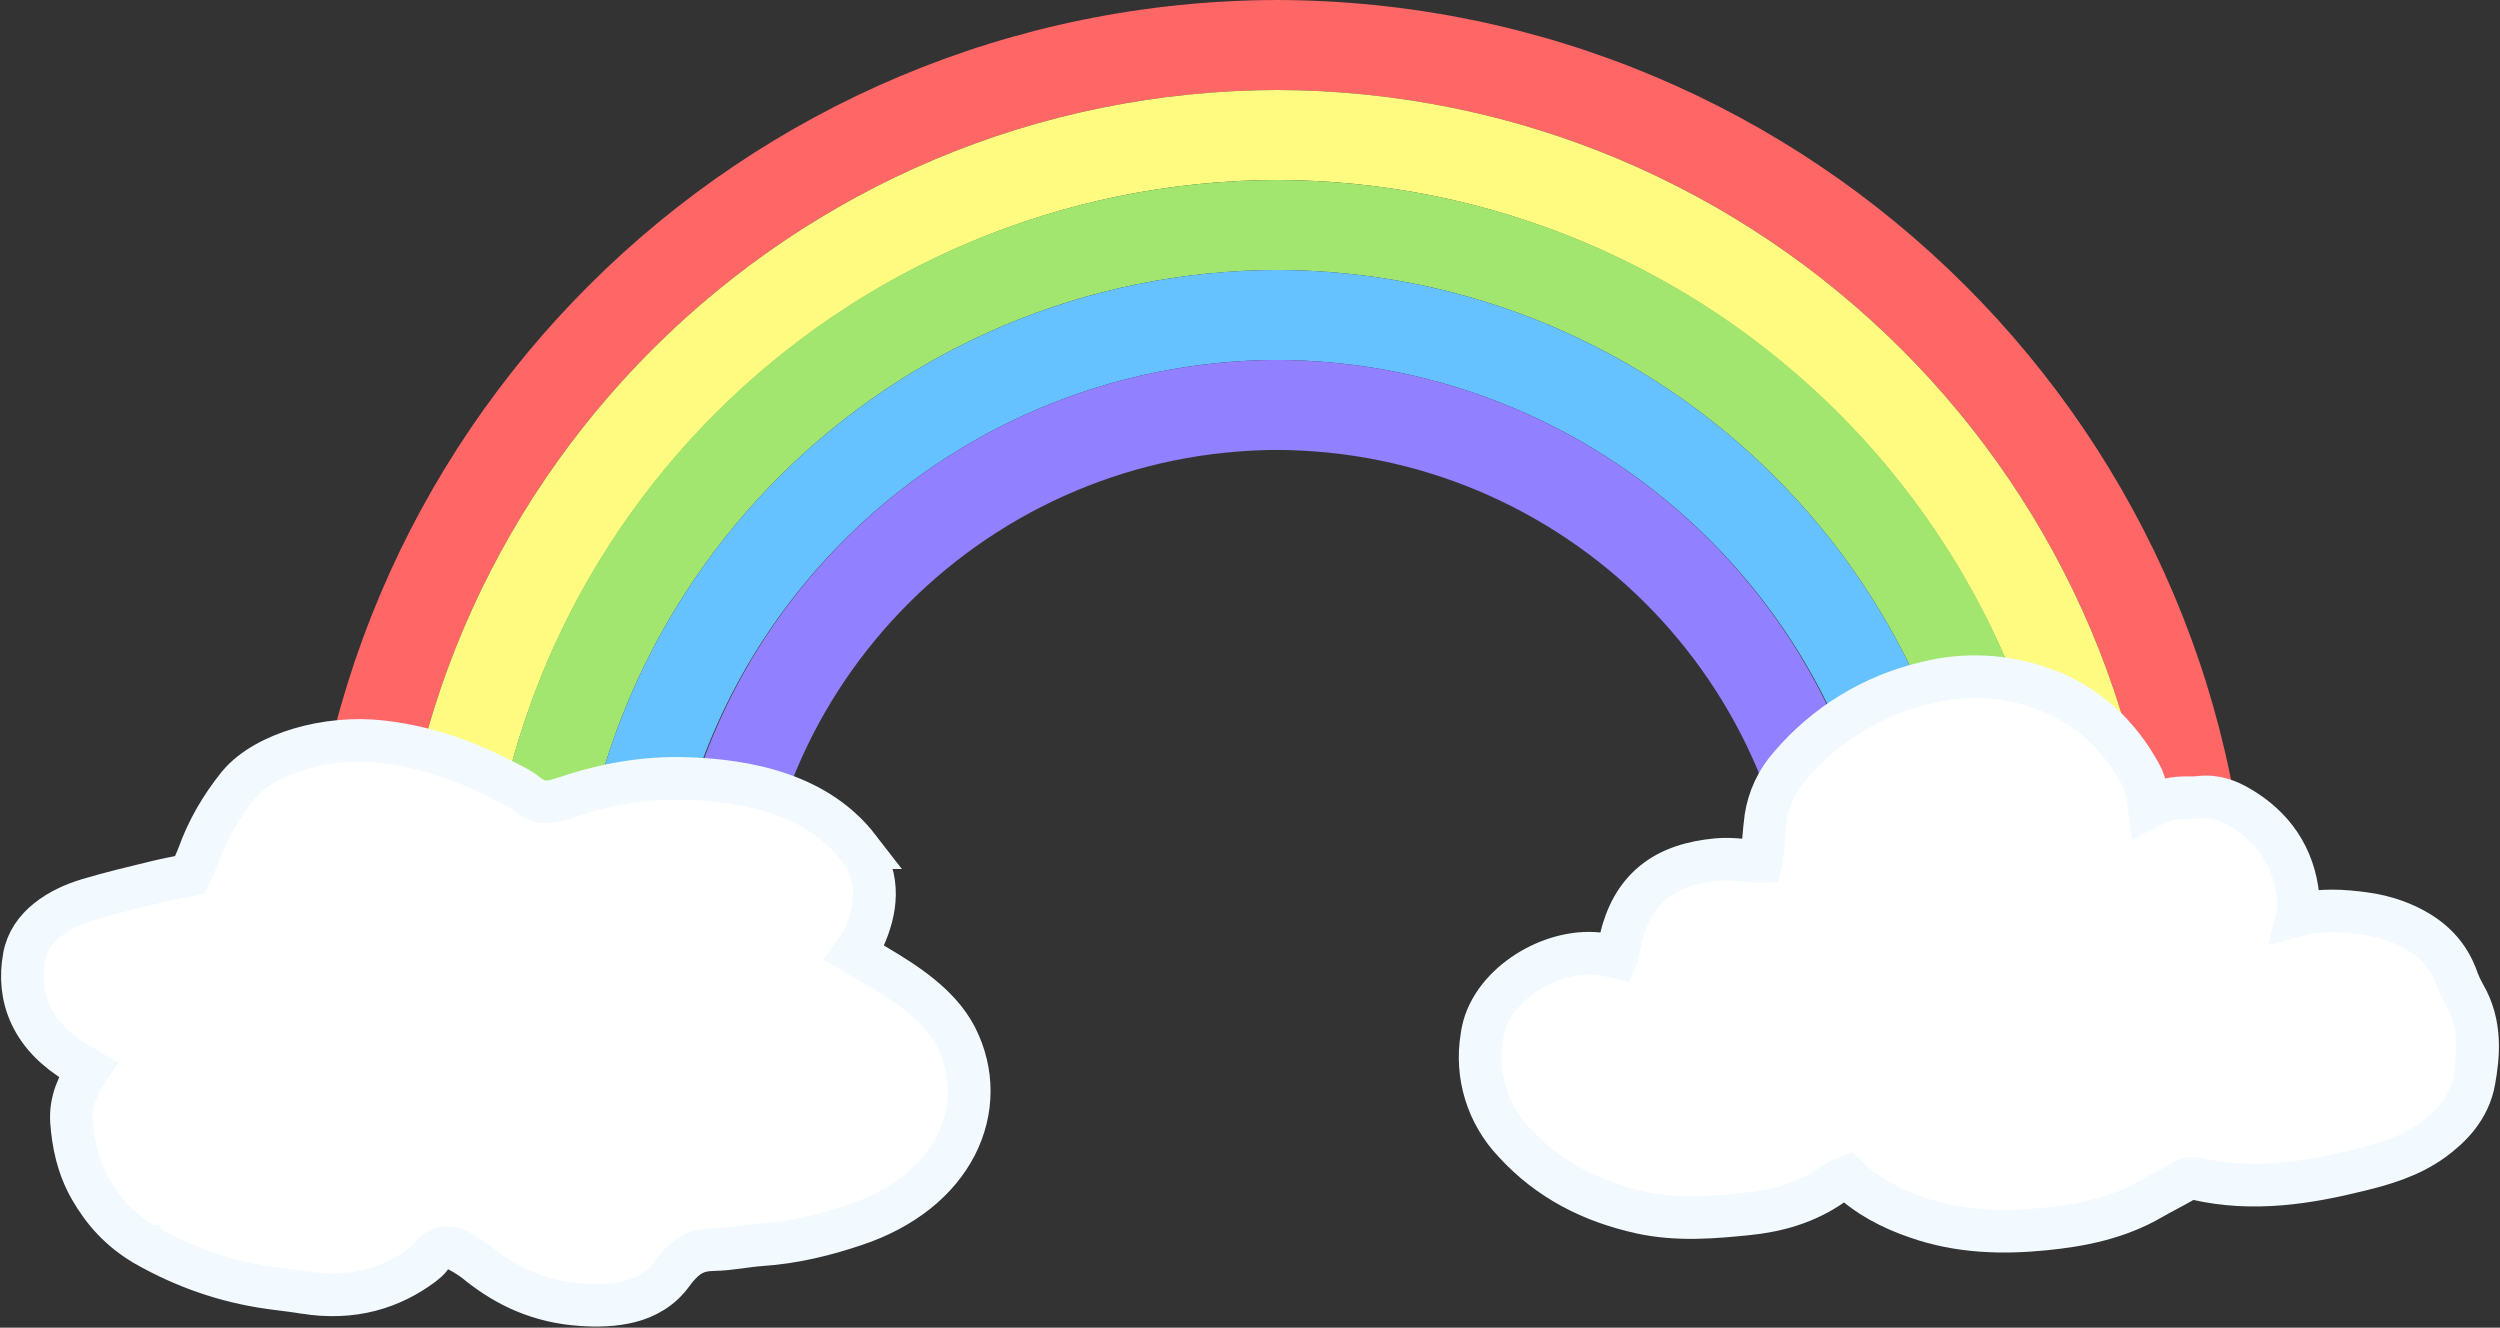 <svg xmlns="http://www.w3.org/2000/svg" width="2173" height="1154" viewBox="0 0 2173 1154" fill="none"><rect x="0" y="0" width="2173" height="1154" fill="#333333" stroke="none"/><path d="M1112.31 78.21V0C643.045 0 264.162 378.884 264.162 844.668H342.372C342.372 422.334 686.495 78.21 1112.31 78.21Z" fill="#FF6666"></path><path d="M342.372 844.668H420.582C420.582 465.784 729.945 156.42 1112.31 156.42V78.21C686.495 78.21 342.372 422.334 342.372 844.668Z" fill="#FFFB80"></path><path d="M1112.31 234.63V156.42C729.945 156.42 420.582 464.046 420.582 844.668H498.792C498.792 507.496 773.395 234.63 1112.31 234.63Z" fill="#A3E66F"></path><path d="M498.792 844.668H577.001C578.739 550.946 816.845 312.84 1112.31 312.84V234.63C773.395 234.63 498.792 507.496 498.792 844.668Z" fill="#66C2FF"></path><path d="M1112.31 391.05V312.84C816.845 312.84 578.739 550.946 578.739 844.668H656.949C656.949 594.396 860.295 391.05 1112.31 391.05Z" fill="#9180FF"></path><path d="M260.774 650.961C282.459 644.567 307.643 641.887 332.133 644.735C379.158 650.204 415.717 666.476 449.561 684.611L449.913 684.801L450.257 685.004C453.642 687.01 456.853 689.245 459.838 691.705C464.109 694.85 467.934 696.32 471.787 696.791C475.877 697.291 481.228 696.815 488.601 694.258L488.609 694.255L488.619 694.251C520.117 683.364 554.74 676.068 591.215 676.591H591.237C653.607 677.561 711.897 692.543 746.149 736.801H746.148C767.089 763.834 760.833 792.785 750.944 815.079L750.659 815.722L750.327 816.34C748.062 820.554 745.462 824.627 742.562 828.545C748.055 831.8 753.495 834.693 760.208 838.607L761.99 839.652L762.008 839.664L762.026 839.675C787.011 854.512 815.957 873.068 830.364 900.147L831.039 901.443L831.042 901.449C846.318 931.446 846.3 965.567 830.776 995.756C815.332 1025.79 785.375 1050.51 743.122 1064.63L743.116 1064.63C717.731 1073.11 690.952 1079.99 661.172 1081.96C655.187 1082.37 649.254 1083.23 642.212 1084.17C635.468 1085.07 627.846 1086.02 619.946 1086.17L619.929 1086.17H619.911C605.83 1086.41 598.579 1091.13 591.436 1098.33C588.742 1101.11 586.389 1103.94 584.37 1106.8L584.359 1106.81L584.349 1106.83C565.427 1133.5 532.187 1135.78 505.625 1134.04V1134.04C468.296 1131.64 440.58 1117.64 417.59 1099.82L417.27 1099.57L416.96 1099.31C411.474 1094.66 404.984 1090.34 397.577 1086.51C389.047 1082.77 383.051 1084.29 378.454 1088.09L378.278 1088.23C378.02 1088.44 377.707 1088.75 375.958 1090.85C374.517 1092.58 371.772 1095.93 367.832 1098.9L367.815 1098.91L367.799 1098.92C340.182 1119.6 306.505 1130.2 264.473 1123.43L264.459 1123.42L264.446 1123.42C255.019 1121.89 246.261 1120.97 235.729 1119.52V1119.52C194.635 1113.89 159.288 1100.69 127.891 1083.06L127.883 1083.05L127.875 1083.05C104.041 1069.64 89.312 1051.94 78.71 1033.51C67.476 1013.98 63.6 993.905 62.187 975.122C60.816 956.908 68.571 941.481 76.627 929.582C76.088 929.261 75.512 928.924 74.892 928.568C73.033 927.503 70.088 925.876 67.653 924.424V924.425C48.514 913.119 34.832 899.179 27.002 882.688C19.142 866.135 17.957 848.651 21.02 831.679L21.023 831.67C25.892 804.766 51.854 789.42 76.131 782.08L76.161 782.07L76.191 782.062C95.877 776.184 116.213 771.324 135.842 766.562L135.891 766.551C145.06 764.353 154.822 762.46 165.021 760.413C167.9 754.251 170.499 748.75 172.789 742.714C180.378 721.601 191.913 701.466 206.926 682.755L207.018 682.64L207.112 682.526C219.374 667.733 239.563 657.216 260.774 650.961Z" fill="white" stroke="#F2FAFF" stroke-width="37.077"></path><path d="M1107.66 78.21V0C1576.92 0 1955.8 378.884 1955.8 844.668H1877.59C1877.59 422.334 1533.47 78.21 1107.66 78.21Z" fill="#FF6666"></path><path d="M1877.59 844.668H1799.39C1799.39 465.784 1490.02 156.42 1107.66 156.42V78.21C1533.47 78.21 1877.59 422.334 1877.59 844.668Z" fill="#FFFB80"></path><path d="M1107.66 234.63V156.42C1490.02 156.42 1799.39 464.046 1799.39 844.668H1721.18C1721.18 507.496 1446.57 234.63 1107.66 234.63Z" fill="#A3E66F"></path><path d="M1721.18 844.668H1642.97C1641.23 550.946 1403.12 312.84 1107.66 312.84V234.63C1446.57 234.63 1721.18 507.496 1721.18 844.668Z" fill="#66C2FF"></path><path d="M1107.66 391.05V312.84C1403.12 312.84 1641.23 550.946 1641.23 844.668H1563.02C1563.02 594.396 1359.67 391.05 1107.66 391.05Z" fill="#9180FF"></path><path d="M1674.3 593.485C1707.76 585.006 1743 586.769 1775.45 598.551L1775.45 598.552C1814.3 612.415 1841.54 638.483 1860.34 672.61L1860.36 672.646C1865.84 682.642 1867.21 694.787 1868.1 701.527C1868.18 701.485 1868.27 701.442 1868.36 701.398C1872.71 699.231 1878.12 696.767 1884.2 695.169L1884.24 695.157C1890.6 693.503 1896.77 693.407 1901.02 693.389C1905.97 693.367 1908.55 693.433 1911.13 693.094L1911.14 693.092C1925.96 691.148 1937.59 696.369 1946.38 701.491H1946.38C1975.86 718.642 1993.94 744.696 1997.48 779.47L1997.49 779.503C1997.78 782.427 1998.58 788.6 1996.9 795.518C2017.13 790.075 2037.06 791.585 2054.55 793.937C2064.1 795.137 2073.49 797.401 2082.55 800.688L2082.67 800.732L2082.79 800.779C2103.28 808.548 2124.13 821.52 2134.37 847.249L2134.85 848.484L2134.93 848.707L2135.01 848.931C2136.84 854.163 2139.12 859.228 2141.82 864.068C2157.21 890.2 2154.35 917.621 2150.44 939.501L2150.44 939.509C2146.16 963.444 2130.18 979.5 2114.79 990.757L2114.73 990.799L2114.68 990.84C2094.12 1005.64 2070.97 1012.07 2050.87 1017L2050.87 1017C2006.41 1028.01 1958.57 1035.96 1909.1 1024.59L1908.91 1024.55L1908.71 1024.5C1907.07 1024.08 1905.37 1024 1903.7 1024.25C1902.03 1024.5 1900.42 1025.08 1898.98 1025.96L1898.83 1026.05L1898.68 1026.14C1893.66 1029.06 1888.59 1031.77 1883.87 1034.28C1879.05 1036.84 1874.6 1039.22 1870.3 1041.72L1870.3 1041.72C1840.38 1059.18 1807.85 1065.24 1777.09 1068.29L1777.09 1068.29C1740.83 1071.92 1702.71 1071.11 1665.57 1057.92V1057.92C1644.43 1050.65 1623.36 1040.08 1605.52 1022.85C1601.06 1024.45 1596.83 1026.68 1592.97 1029.47L1592.84 1029.56L1592.72 1029.65C1569.75 1045.68 1544.43 1052.59 1518.72 1055.15L1518.72 1055.15C1489.97 1058.03 1458.35 1060.98 1426.11 1053.91L1426.09 1053.91L1426.06 1053.9C1384.03 1044.56 1346.38 1026.1 1315.93 992.592C1304.53 980.584 1296.07 966.096 1291.22 950.266C1286.39 934.503 1285.27 917.84 1287.94 901.576C1288.5 897.191 1289.48 892.87 1290.88 888.674L1290.92 888.536L1290.97 888.399C1298.24 867.597 1315.59 851.133 1334.31 841.023C1353.05 830.899 1376.34 825.424 1397.8 830.407L1397.83 830.415C1400.41 831.019 1402.93 831.565 1405.39 832.087C1405.75 831.292 1406 830.455 1406.15 829.593L1406.23 829.131L1406.33 828.674C1406.66 827.212 1406.91 825.679 1407.29 823.488C1407.63 821.487 1408.07 818.896 1408.71 816.232C1413.52 796.024 1422.22 779.066 1437.26 766.861C1452.08 754.823 1470.92 749.164 1492.55 747.161C1499.53 746.513 1506.21 746.887 1512.01 747.405C1518.8 748.012 1522.33 748.553 1527.89 748.959L1528.78 749.013C1529.64 749.052 1530.32 749.047 1530.85 749.021C1531.01 748.342 1531.19 747.407 1531.33 746.156L1531.34 746.116L1531.34 746.075C1531.98 740.637 1532.42 735.181 1532.93 729.258C1533.42 723.458 1533.97 717.264 1534.8 710.982L1534.82 710.817L1534.84 710.652C1537.37 693.937 1544.7 678.322 1555.94 665.704C1586.64 629.569 1628.13 604.252 1674.3 593.485Z" fill="white" stroke="#F2FAFF" stroke-width="37.077"></path></svg>